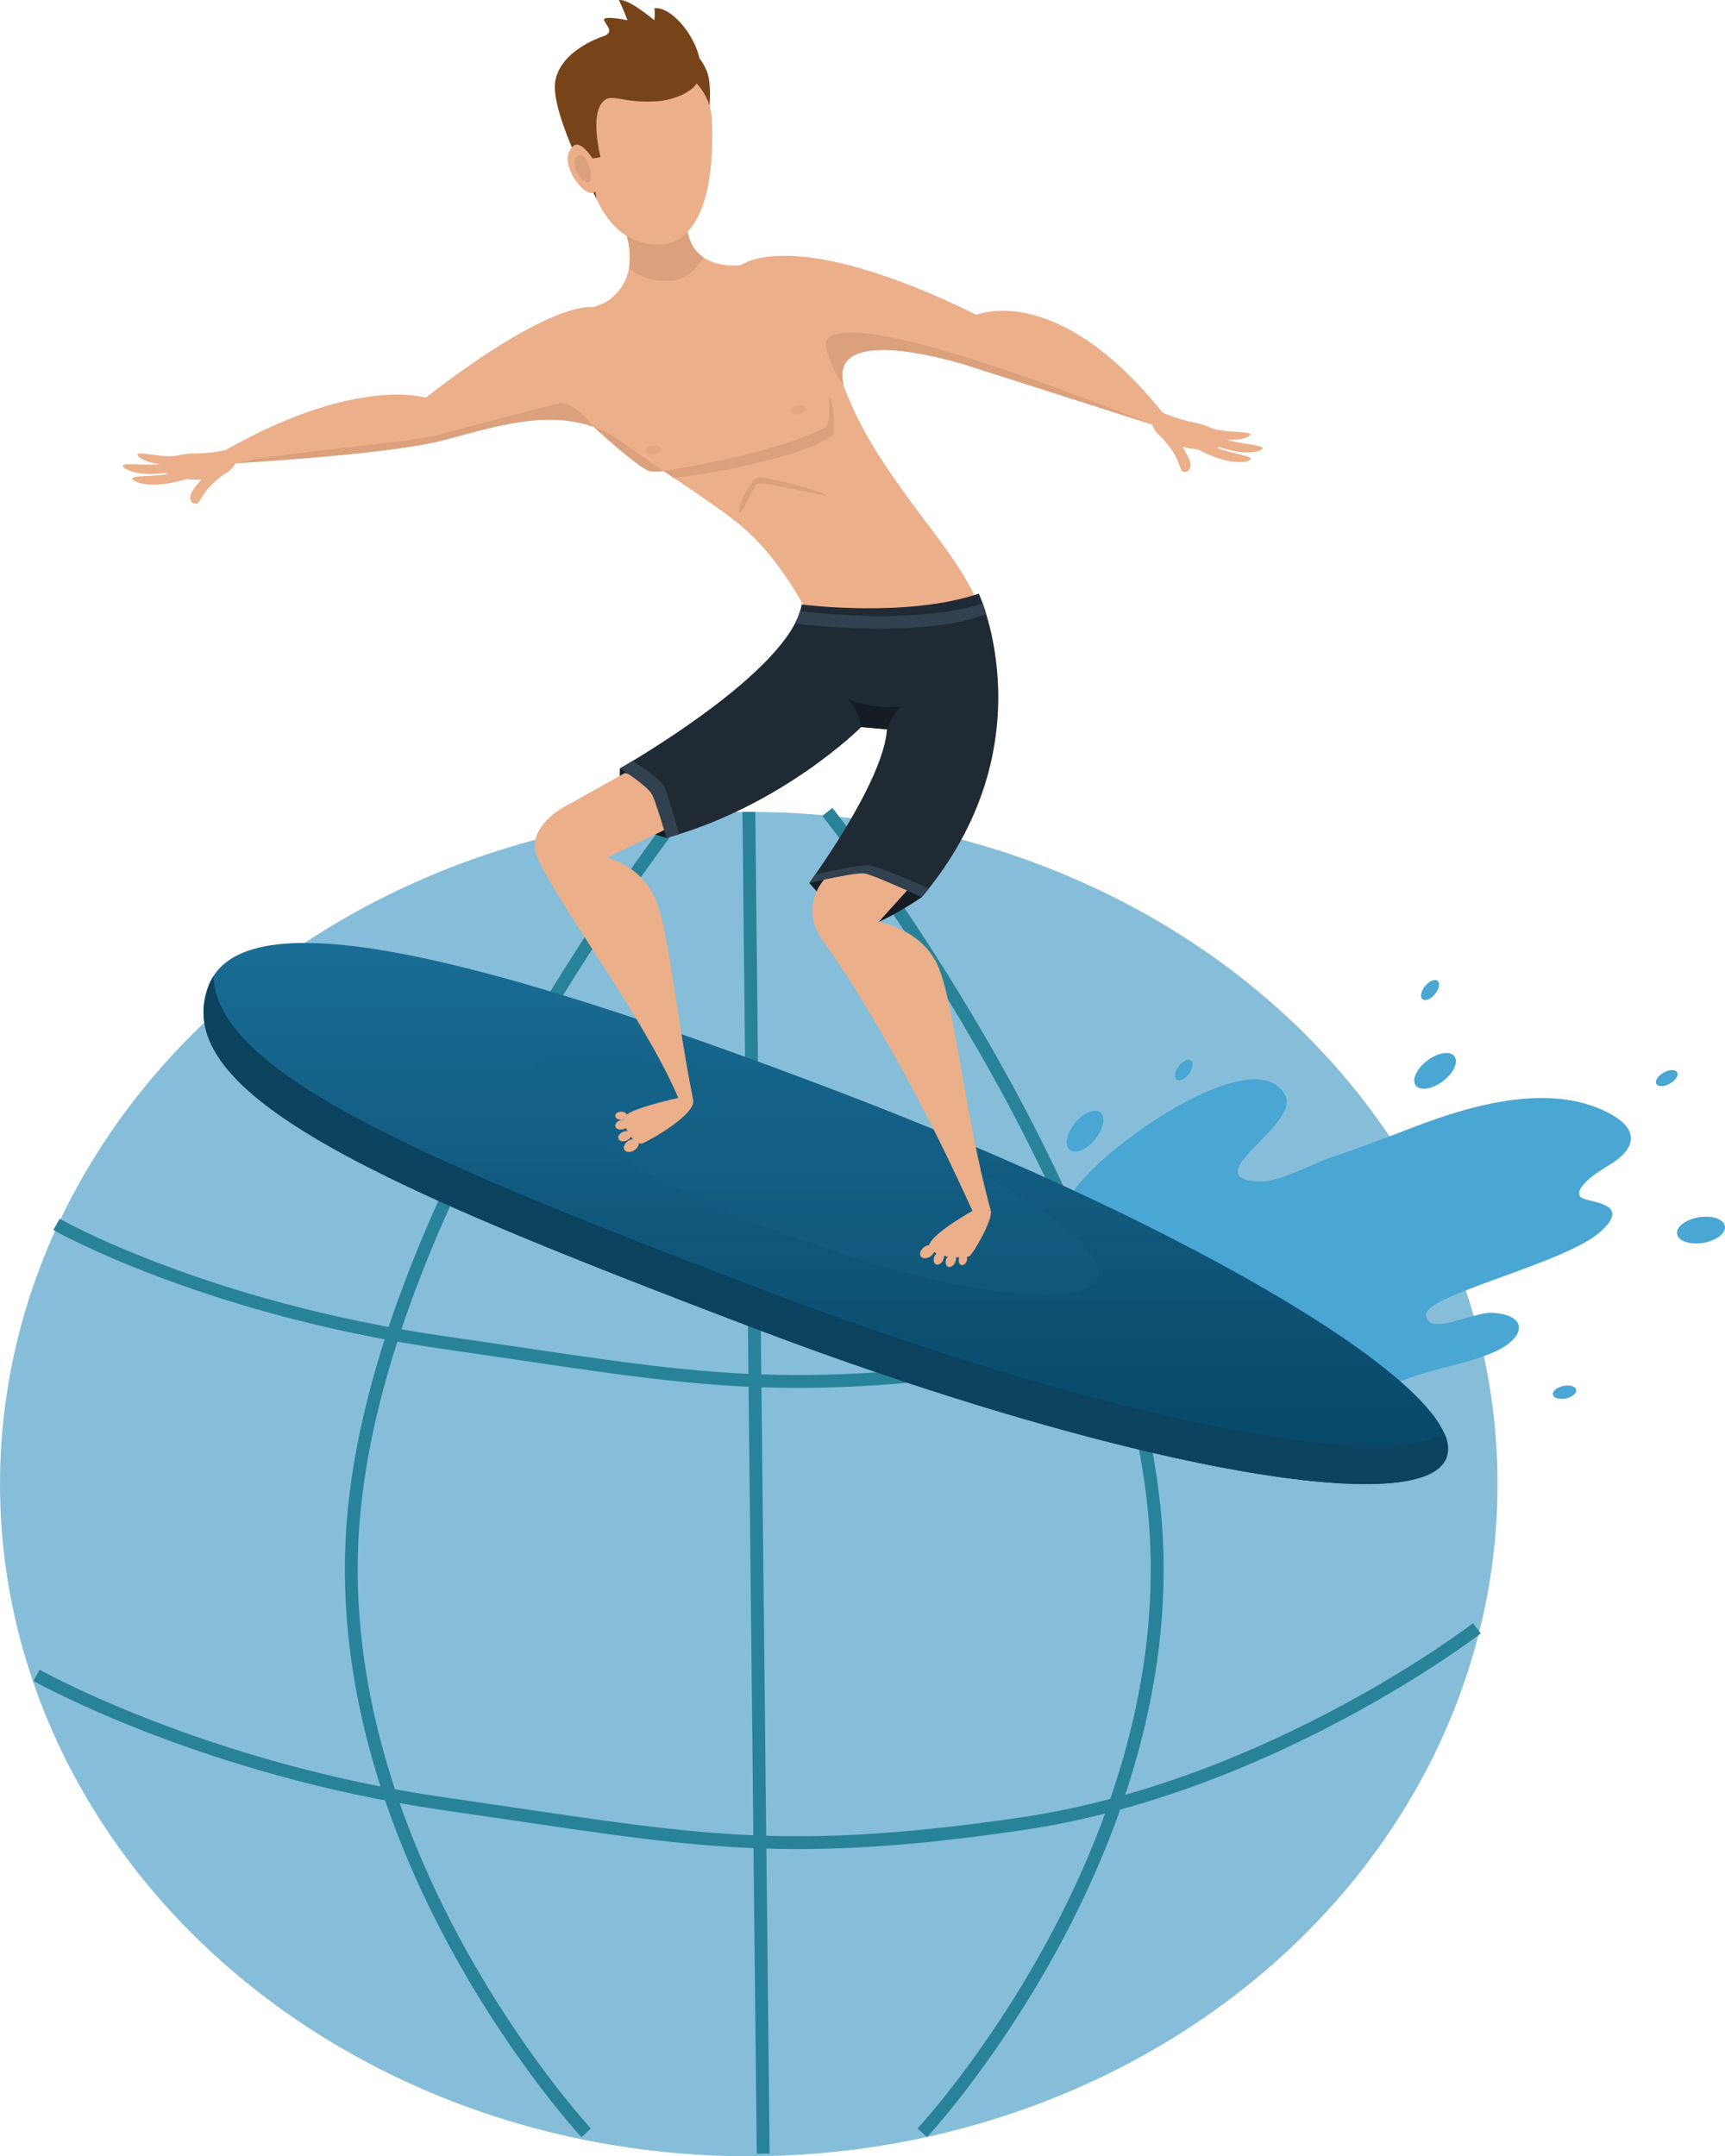 <svg xmlns="http://www.w3.org/2000/svg" xmlns:xlink="http://www.w3.org/1999/xlink" width="402.237" height="502.865" viewBox="0 0 402.237 502.865">
  <defs>
    <linearGradient id="linear-gradient" x1="0.5" x2="0.5" y2="1" gradientUnits="objectBoundingBox">
      <stop offset="0" stop-color="#1c709a"/>
      <stop offset="1" stop-color="#054260"/>
    </linearGradient>
  </defs>
  <g id="Group_76388" data-name="Group 76388" transform="translate(-361.75 -2401.489)">
    <g id="Group_70" data-name="Group 70" transform="translate(361.75 2590.825)">
      <ellipse id="Ellipse_4" data-name="Ellipse 4" cx="174.6" cy="156.764" rx="174.6" ry="156.764" transform="translate(0)" fill="#86bed9"/>
      <path id="Path_156" data-name="Path 156" d="M-11113.209-279.952s34.361,19.549,90.614,27.61,76.321,13.125,134.394,4.634,97.89-38.6,97.89-38.6" transform="translate(11126.379 376.153)" fill="none" stroke="#298398" stroke-width="3"/>
      <path id="Path_157" data-name="Path 157" d="M-11117.238-281.389s39.022,21.933,95.275,29.994,76.321,13.125,134.391,4.634,106.208-45.591,106.208-45.591" transform="translate(11125.749 482.754)" fill="none" stroke="#298398" stroke-width="3"/>
      <path id="Path_158" data-name="Path 158" d="M-10975.254-369s-71.019,89.554-76.554,166.568,54.414,141.486,54.414,141.486" transform="translate(11134.079 369)" fill="none" stroke="#298398" stroke-width="3"/>
      <path id="Path_159" data-name="Path 159" d="M-11052.169-369s71.019,89.554,76.554,166.568-54.413,141.486-54.413,141.486" transform="translate(11245.096 369)" fill="none" stroke="#298398" stroke-width="3"/>
      <path id="Path_160" data-name="Path 160" d="M-10972-369l3.344,312.92" transform="translate(11146.62 369)" fill="none" stroke="#298398" stroke-width="3"/>
    </g>
    <g id="Group_68" data-name="Group 68" transform="translate(390.381 2401.49)">
      <path id="Path_99" data-name="Path 99" d="M98.885,57.428s5.461.391,8.074,6.659-2.091,24.293-2.091,24.293Z" transform="translate(29.182 -47.606)" fill="#774419"/>
      <path id="Path_100" data-name="Path 100" d="M133.154,173.323c2.629-9.233,43.444-39.087,50.708-24.939,3.539,6.892-21.262,19.284-6.13,20.1,4.551.247,12.439-4.149,16.719-5.589,6.435-2.161,12.747-4.543,19-6.964,13.948-5.4,32.151-10.562,45.744-3.5,7.364,3.825,6.734,8.359,0,12.342-3.636,2.15-7.813,5.345-6.54,7.2,1.059,1.548,12.753,1.057,4.687,8.237-8.49,7.558-41.558,14.8-40.665,19.587s10.856-.907,15.393-.7c8.6.4,7.963,5.783.7,9.053-10.179,4.582-23.12,4.241-31.344,13.335-8.271-11.46-23.425-18.852-36.222-24.288-5.139-2.18-36.192-20.466-33.435-23.176Z" transform="translate(87.183 107.067)" fill="#4aa6d3"/>
      <path id="Path_101" data-name="Path 101" d="M313.986,216.572s-37.309-38.813-88.894-57.176S313.986,216.572,313.986,216.572Z" transform="translate(-24.269 116.144)" fill="#3aaec9"/>
      <path id="Path_102" data-name="Path 102" d="M349.33,253.228c-5.761,15.107-78.543,1.39-162.57-30.642s-135.836-53.834-126.09-79.4c7.971-20.915,62.923-7.344,146.947,24.687S355.088,238.118,349.33,253.228Z" transform="translate(-40.673 86.73)" fill="url(#linear-gradient)"/>
      <path id="Path_103" data-name="Path 103" d="M92.284,89.849s9.926,9.139,12.93,10.315c0,0,1.93.618,9.821-.876C115.035,99.287,96.333,88.546,92.284,89.849Z" transform="translate(17.475 9.699)" fill="#dba17d"/>
      <path id="Path_104" data-name="Path 104" d="M94.526,118.5s-.308,9.865.854,11.782S105.4,134.7,105.4,134.7s-.136-9.926-2.574-12.015S94.526,118.5,94.526,118.5Z" transform="translate(21.385 60.712)" fill="#151c23"/>
      <path id="Path_105" data-name="Path 105" d="M110.428,129.832s8.448,10.137,12.192,10.223,14.017-6.878,14.017-6.878-11.252-6.179-13.757-6.007S110.428,129.832,110.428,129.832Z" transform="translate(49.654 76.076)" fill="#151c23"/>
      <path id="Path_106" data-name="Path 106" d="M99.6,74s5.486,13.191-7.314,18.153a69.2,69.2,0,0,0,34.053-9.974s-11.721,1.353-12.242-9.355Z" transform="translate(17.475 -20.297)" fill="#ebaf89"/>
      <path id="Path_107" data-name="Path 107" d="M86.947,94.233s15.21-10.967,48.853-17.357c5.345-1.015,11.291-.347,17.579-1.068,0,0,1.356,21.933,12.19,40.873s25.486,31.566,27.244,44.543h-39.57s-6.662-15.5-18.25-24.551C119.284,124.4,92.888,111.42,86.947,94.233Z" transform="translate(8.009 -15.008)" fill="#ebaf89"/>
      <path id="Path_108" data-name="Path 108" d="M147.237,79.771s-8.789-2.421-39.137,21.087c0,0-15.978-5.223-46.8,12.278v3.134s37.351-2,50.675-5.442,28.551-8.92,41.414,0Z" transform="translate(-37.478 -8.105)" fill="#ebaf89"/>
      <path id="Path_109" data-name="Path 109" d="M104.706,77.536S116.585,68,159.586,89.166c0,0,18.547-8.1,43.361,22.768l-2.352,2.832-42.8-13.682s-33.21-10.872-29.2,4.537Z" transform="translate(39.506 -15.741)" fill="#ebaf89"/>
      <path id="Path_110" data-name="Path 110" d="M136.884,106.326s24.393,3.2,41.32-2.524c0,0,16.458,35.407-13.321,70.811,0,0-11.114-5.306-13.393-5.569s-12.816,2.224-12.816,2.224S156,147.71,156.787,135.434l-6.007-.524s-18.189,18.286-45.4,25.86c0,0-2.224-7.663-3.27-9.926s-7.605-6.268-7.605-6.268S134.466,121.894,136.884,106.326Z" transform="translate(21.408 34.64)" fill="#202a35"/>
      <g id="Group_59" data-name="Group 59" transform="translate(160.084 201.758)">
        <path id="Path_111" data-name="Path 111" d="M124.419,126.651c-2.086-.241-11.089,1.822-12.6,2.174-.865,1.234-1.392,1.955-1.392,1.955s10.537-2.488,12.814-2.224,13.393,5.569,13.393,5.569c.577-.685,1.129-1.37,1.672-2.055C136.353,131.21,126.468,126.889,124.419,126.651Z" transform="translate(-110.429 -126.631)" fill="#31414f"/>
      </g>
      <g id="Group_60" data-name="Group 60" transform="translate(115.91 177.443)">
        <path id="Path_112" data-name="Path 112" d="M104.892,124c-.935-2.027-6.279-5.442-7.389-6.135-1.869,1.126-3,1.772-3,1.772s6.559,4,7.605,6.268,3.27,9.926,3.27,9.926c.99-.275,1.966-.571,2.932-.874C107.64,132.55,105.746,125.846,104.892,124Z" transform="translate(-94.502 -117.864)" fill="#31414f"/>
      </g>
      <path id="Path_113" data-name="Path 113" d="M218.942,194.721c-2.951,8.063-34.811,3.805-71.16-9.5s-63.425-30.634-60.474-38.7,34.811-3.805,71.16,9.5S221.893,186.661,218.942,194.721Z" transform="translate(8.259 103.171)" fill="#166187" opacity="0.3" style="mix-blend-mode: multiply;isolation: isolate"/>
      <path id="Path_114" data-name="Path 114" d="M126.136,138.653l6.631-7.333c-3.328-1.5-8.706-3.833-9.99-3.983-1.426-.164-6.077.746-9.363,1.451,0,0-6.127,6.471,0,14.655,0,0,16.4,22.116,34.86,63.211,0,0,0-.261,4-.7-6.182-22.377-8.609-49.976-12.711-57.9S126.136,138.653,126.136,138.653Z" transform="translate(50.12 76.346)" fill="#ebaf89"/>
      <path id="Path_115" data-name="Path 115" d="M130.629,155.769s-12.251,6.781-9.821,9,8.3,1.958,9.089,1.567,5.58-8.529,5.006-10.667Z" transform="translate(67.497 126.632)" fill="#ebaf89"/>
      <path id="Path_116" data-name="Path 116" d="M122.233,161.16c-.832.632-1.861.679-2.3.105s-.114-1.553.718-2.186,1.861-.682,2.3-.108S123.065,160.525,122.233,161.16Z" transform="translate(66.169 131.775)" fill="#ebaf89"/>
      <path id="Path_117" data-name="Path 117" d="M97.284,152.266c-.882.563-1.911.527-2.3-.08s.011-1.556.893-2.119,1.908-.53,2.3.08S98.166,151.7,97.284,152.266Z" transform="translate(22.002 115.979)" fill="#ebaf89"/>
      <path id="Path_118" data-name="Path 118" d="M123.086,161.1c-.363.8-1.1,1.251-1.659,1s-.707-1.1-.344-1.905,1.1-1.248,1.656-1S123.447,160.3,123.086,161.1Z" transform="translate(68.203 132.765)" fill="#ebaf89"/>
      <path id="Path_119" data-name="Path 119" d="M96.32,151.2c-.81.344-1.659.169-1.894-.388s.225-1.29,1.035-1.634,1.659-.172,1.9.388S97.13,150.852,96.32,151.2Z" transform="translate(21.163 114.794)" fill="#ebaf89"/>
      <path id="Path_120" data-name="Path 120" d="M95.965,150.243c-.849.227-1.667-.061-1.822-.646s.4-1.248,1.251-1.476,1.667.061,1.825.649S96.814,150.016,95.965,150.243Z" transform="translate(20.725 113.104)" fill="#ebaf89"/>
      <path id="Path_121" data-name="Path 121" d="M124.094,161.3c-.363.8-1.1,1.248-1.656,1s-.71-1.1-.347-1.9,1.1-1.251,1.659-1S124.457,160.494,124.094,161.3Z" transform="translate(69.991 133.107)" fill="#ebaf89"/>
      <path id="Path_122" data-name="Path 122" d="M124.892,160.882c-.191.738-.757,1.226-1.265,1.093s-.765-.835-.571-1.573.757-1.223,1.265-1.09S125.087,160.147,124.892,160.882Z" transform="translate(71.936 133.049)" fill="#ebaf89"/>
      <path id="Path_123" data-name="Path 123" d="M95.506,149.259c-.76.011-1.381-.4-1.39-.929s.6-.96,1.362-.971,1.384.4,1.392.929S96.268,149.248,95.506,149.259Z" transform="translate(20.724 111.889)" fill="#ebaf89"/>
      <path id="Path_124" data-name="Path 124" d="M104.151,138.63l13.355-6.429c-.727-2.413-2.005-6.537-2.726-8.1-.674-1.459-3.631-3.636-5.655-5l-.788-.219L95.8,125.93s-9.4,4.18-8.359,10.972,25.816,39.182,33.543,58.25c0,0,.937.782,3.289,0-3.919-19.592-5.761-39.728-8.726-46.653A16.927,16.927,0,0,0,104.151,138.63Z" transform="translate(8.736 61.381)" fill="#ebaf89"/>
      <path id="Path_125" data-name="Path 125" d="M107.689,146.455s-12.253,2.613-12.775,4.574,2.374,6.92,4.388,6.007,12.317-6.717,11.677-10.057C110.978,146.979,108.318,145.282,107.689,146.455Z" transform="translate(22.028 109.553)" fill="#ebaf89"/>
      <g id="Group_61" data-name="Group 61" transform="translate(126.067 92.478)">
        <path id="Path_126" data-name="Path 126" d="M136.708,87.245c.263,4.31.263,6.532-1.043,7.314-12.539,6.4-37.5,10.018-37.5,10.018h0q1.206.815,2.407,1.62c23.328-2.907,36.4-8.415,37.1-10.243S137.493,86.854,136.708,87.245Z" transform="translate(-98.164 -87.23)" fill="#dba17d"/>
      </g>
      <path id="Path_127" data-name="Path 127" d="M112.362,88.475c.158.5-.494,1.159-1.456,1.462s-1.875.139-2.033-.366.494-1.159,1.459-1.462S112.2,87.97,112.362,88.475Z" transform="translate(46.854 6.539)" fill="#dba17d" opacity="0.5"/>
      <path id="Path_128" data-name="Path 128" d="M100.281,92.092c.069.527-.688,1.057-1.689,1.187s-1.867-.189-1.936-.713.688-1.057,1.689-1.187S100.214,91.568,100.281,92.092Z" transform="translate(25.221 12.557)" fill="#dba17d" opacity="0.5"/>
      <g id="Group_62" data-name="Group 62" transform="translate(117.073 52.529)">
        <path id="Path_129" data-name="Path 129" d="M109.418,72.826,94.921,74a17.665,17.665,0,0,1,.937,8.9,13.807,13.807,0,0,0,9.338,2.9s4.576.419,8.057-5.486C111.24,78.955,109.6,76.67,109.418,72.826Z" transform="translate(-94.921 -72.826)" fill="#dba17d"/>
      </g>
      <path id="Path_130" data-name="Path 130" d="M91.038,69.431S90.494,102.777,110.27,102c0,0,13.158,1.218,11.818-29.261C121.072,56.54,93.476,53.411,91.038,69.431Z" transform="translate(15.262 -45.026)" fill="#ebaf89"/>
      <path id="Path_131" data-name="Path 131" d="M104.639,102.155c-.749-.216,2.158-7.375,4.077-8.04s16.2,3.484,16.2,4.019-15.155-3.467-16.2-2.6S105.391,102.374,104.639,102.155Z" transform="translate(39.173 17.33)" fill="#dba17d"/>
      <g id="Group_63" data-name="Group 63" transform="translate(240.021 96.193)">
        <path id="Path_132" data-name="Path 132" d="M143.115,91.1s7.253,2.749,11.632.79c2.649-1.609-4.557-.682-8.448-1.991Z" transform="translate(-132.396 -86.208)" fill="#ebaf89"/>
        <path id="Path_133" data-name="Path 133" d="M141.682,88.569a35.064,35.064,0,0,0,7.217,2.308c4.9.982,8.268,3.273,6.845,5.3-3.439,2.321-14.891.632-16.414-4.773C138.939,90.006,140.026,89.093,141.682,88.569Z" transform="translate(-139.25 -88.569)" fill="#ebaf89"/>
        <path id="Path_134" data-name="Path 134" d="M139.529,90.123a31.188,31.188,0,0,1,4.083,4.851c1.237,1.9,1.836,4.268,2.1,4.5.616.541,3.411.125,1.048-4.088s-.655-3.031-.655-3.031Z" transform="translate(-138.756 -85.813)" fill="#ebaf89"/>
        <path id="Path_135" data-name="Path 135" d="M142.885,91.982s7.2,4.318,12.237,3.07c3.129-1.2-4.723-1.6-8.615-3.742Z" transform="translate(-132.804 -83.706)" fill="#ebaf89"/>
        <path id="Path_136" data-name="Path 136" d="M143.81,91.663s7.53,3.7,12.45,2.036c3.018-1.462-4.84-1.2-8.9-3.006Z" transform="translate(-131.163 -84.804)" fill="#ebaf89"/>
      </g>
      <g id="Group_64" data-name="Group 64" transform="translate(0 104.854)">
        <path id="Path_137" data-name="Path 137" d="M65.965,94.344s-7.641,1.323-11.571-1.431c-2.294-2.08,4.6.2,8.673-.352Z" transform="translate(-50.534 -91.113)" fill="#ebaf89"/>
        <path id="Path_138" data-name="Path 138" d="M71.4,91.692a35.148,35.148,0,0,1-7.525.9c-4.992.031-8.737,1.645-7.724,3.9,2.937,2.932,14.5,3.445,17.018-1.575C73.819,93.622,72.925,92.518,71.4,91.692Z" transform="translate(-46.902 -91.692)" fill="#ebaf89"/>
        <path id="Path_139" data-name="Path 139" d="M67.96,93.331a31.361,31.361,0,0,0-4.929,3.988c-1.573,1.628-2.613,3.844-2.915,4.019-.707.413-3.373-.527-.255-4.213s1.22-2.851,1.22-2.851Z" transform="translate(-42.652 -88.785)" fill="#ebaf89"/>
        <path id="Path_140" data-name="Path 140" d="M66.715,94.959s-7.885,2.873-12.6.693c-2.846-1.775,4.94-.674,9.169-2.039Z" transform="translate(-51.298 -88.283)" fill="#ebaf89"/>
        <path id="Path_141" data-name="Path 141" d="M65.878,94.46s-8.1,2.2-12.611-.361c-2.685-2.008,4.981-.258,9.308-1.265Z" transform="translate(-52.71 -89.665)" fill="#ebaf89"/>
      </g>
      <g id="Group_65" data-name="Group 65" transform="translate(163.921 77.555)">
        <path id="Path_142" data-name="Path 142" d="M111.981,83.632c-.912,1.487,2.086,8.279,4.013,10.542-4.013-15.41,29.2-4.537,29.2-4.537l42.8,13.682C120.687,76.587,113.287,81.507,111.981,83.632Z" transform="translate(-111.812 -81.849)" fill="#dba17d"/>
      </g>
      <g id="Group_66" data-name="Group 66" transform="translate(26.523 94.046)">
        <path id="Path_143" data-name="Path 143" d="M137.064,87.9c-3.919.979-22.9,5.919-28.212,7.4s-38.147,4.188-46.579,6.46c8.8-.53,36.813-2.4,47.974-5.284,11.249-2.9,23.863-7.264,35.263-3.176h0S140.98,86.916,137.064,87.9Z" transform="translate(-62.273 -87.795)" fill="#dba17d"/>
      </g>
      <g id="Group_67" data-name="Group 67" transform="translate(156.789 140.727)">
        <path id="Path_144" data-name="Path 144" d="M153.789,107.114c-.294-.971-.574-1.8-.821-2.488-15.241,4.99-39.609,2.161-42.585,1.789a16.226,16.226,0,0,1-.971,2.41c-.061.166-.105.33-.172.5C114.283,109.923,139.658,112.572,153.789,107.114Z" transform="translate(-109.241 -104.626)" fill="#31414f"/>
      </g>
      <path id="Path_145" data-name="Path 145" d="M116.8,119.193l6.007.524a15.29,15.29,0,0,1,3.134-5.311s-6.618.868-12.276-1.742A11.539,11.539,0,0,1,116.8,119.193Z" transform="translate(55.391 50.357)" fill="#151c23"/>
      <path id="Path_146" data-name="Path 146" d="M189.078,208.78C112.34,179.528,62.481,158.8,61.832,135.956a12.476,12.476,0,0,0-1.162,2.3c-9.746,25.564,42.066,47.369,126.09,79.4S343.569,263.4,349.33,248.292a7.422,7.422,0,0,0-.508-5.688C333.64,252.1,266.085,238.135,189.078,208.78Z" transform="translate(-40.673 91.666)" fill="#0b435f"/>
      <path id="Path_147" data-name="Path 147" d="M167.976,149.012c-2.491,1.88-5.325,2.324-6.332.993s.194-3.941,2.685-5.819,5.325-2.324,6.332-.993S170.463,147.134,167.976,149.012Z" transform="translate(139.854 103.139)" fill="#4aa6d3"/>
      <path id="Path_148" data-name="Path 148" d="M189.459,162.3c-3.081.5-5.794-.435-6.06-2.086s2.014-3.389,5.1-3.888,5.794.435,6.06,2.086S192.537,161.8,189.459,162.3Z" transform="translate(179.031 127.551)" fill="#4aa6d3"/>
      <path id="Path_149" data-name="Path 149" d="M138.687,153.968c-1.978,2.413-4.629,3.509-5.921,2.449s-.735-3.872,1.243-6.285,4.629-3.511,5.921-2.452S140.665,151.555,138.687,153.968Z" transform="translate(88.034 111.743)" fill="#4aa6d3"/>
      <path id="Path_150" data-name="Path 150" d="M165.112,139.574c-.973,1.187-2.274,1.725-2.909,1.2s-.361-1.9.61-3.087,2.274-1.725,2.909-1.2S166.083,138.39,165.112,139.574Z" transform="translate(140.871 92.255)" fill="#4aa6d3"/>
      <path id="Path_151" data-name="Path 151" d="M184.86,147.031c-1.337.752-2.746.777-3.145.061s.355-1.9,1.692-2.651,2.746-.777,3.148-.061S186.2,146.283,184.86,147.031Z" transform="translate(175.892 105.685)" fill="#4aa6d3"/>
      <path id="Path_152" data-name="Path 152" d="M144.408,146.291c-.937,1.209-2.224,1.786-2.873,1.284s-.416-1.892.524-3.1,2.224-1.789,2.873-1.287S145.346,145.079,144.408,146.291Z" transform="translate(104.171 104.165)" fill="#4aa6d3"/>
      <ellipse id="Ellipse_3" data-name="Ellipse 3" cx="2.775" cy="1.486" rx="2.775" ry="1.486" transform="matrix(0.979, -0.206, 0.206, 0.979, 333.162, 323.787)" fill="#4aa6d3"/>
      <path id="Path_153" data-name="Path 153" d="M113.794,77.421s7.694-.982,8.936-5.419c1.867-6.676-5.966-16.871-10.492-16.175a10.675,10.675,0,0,1-.011,2.787s-6.007-5.137-8.262-4.7c.971,1.914,2,4.7,2,4.7s-5.317-1.132-5.48-.175c.363,1.337,2.513,2.787.075,3.833,0,0-9.957,3-11.394,10.381s9.574,27.58,9.574,27.58l-1.323-9.316,2.283-.391s-2.774-10.517.968-13.3C102.672,75.735,105.62,78.2,113.794,77.421Z" transform="translate(11.713 -53.887)" fill="#774419"/>
      <path id="Path_154" data-name="Path 154" d="M95.984,69.416s-2.732-4.479-4.465-3.112C87.059,69.829,94.492,79.367,96.58,77,97.884,75.518,95.984,69.416,95.984,69.416Z" transform="translate(13.633 -32.324)" fill="#ebaf89"/>
      <path id="Path_155" data-name="Path 155" d="M91.448,67.159c-2.48,1.961,1.653,7.264,2.815,5.949C95.184,72.063,93.464,65.564,91.448,67.159Z" transform="translate(14.611 -30.792)" fill="#dba17d"/>
    </g>
  </g>
</svg>
